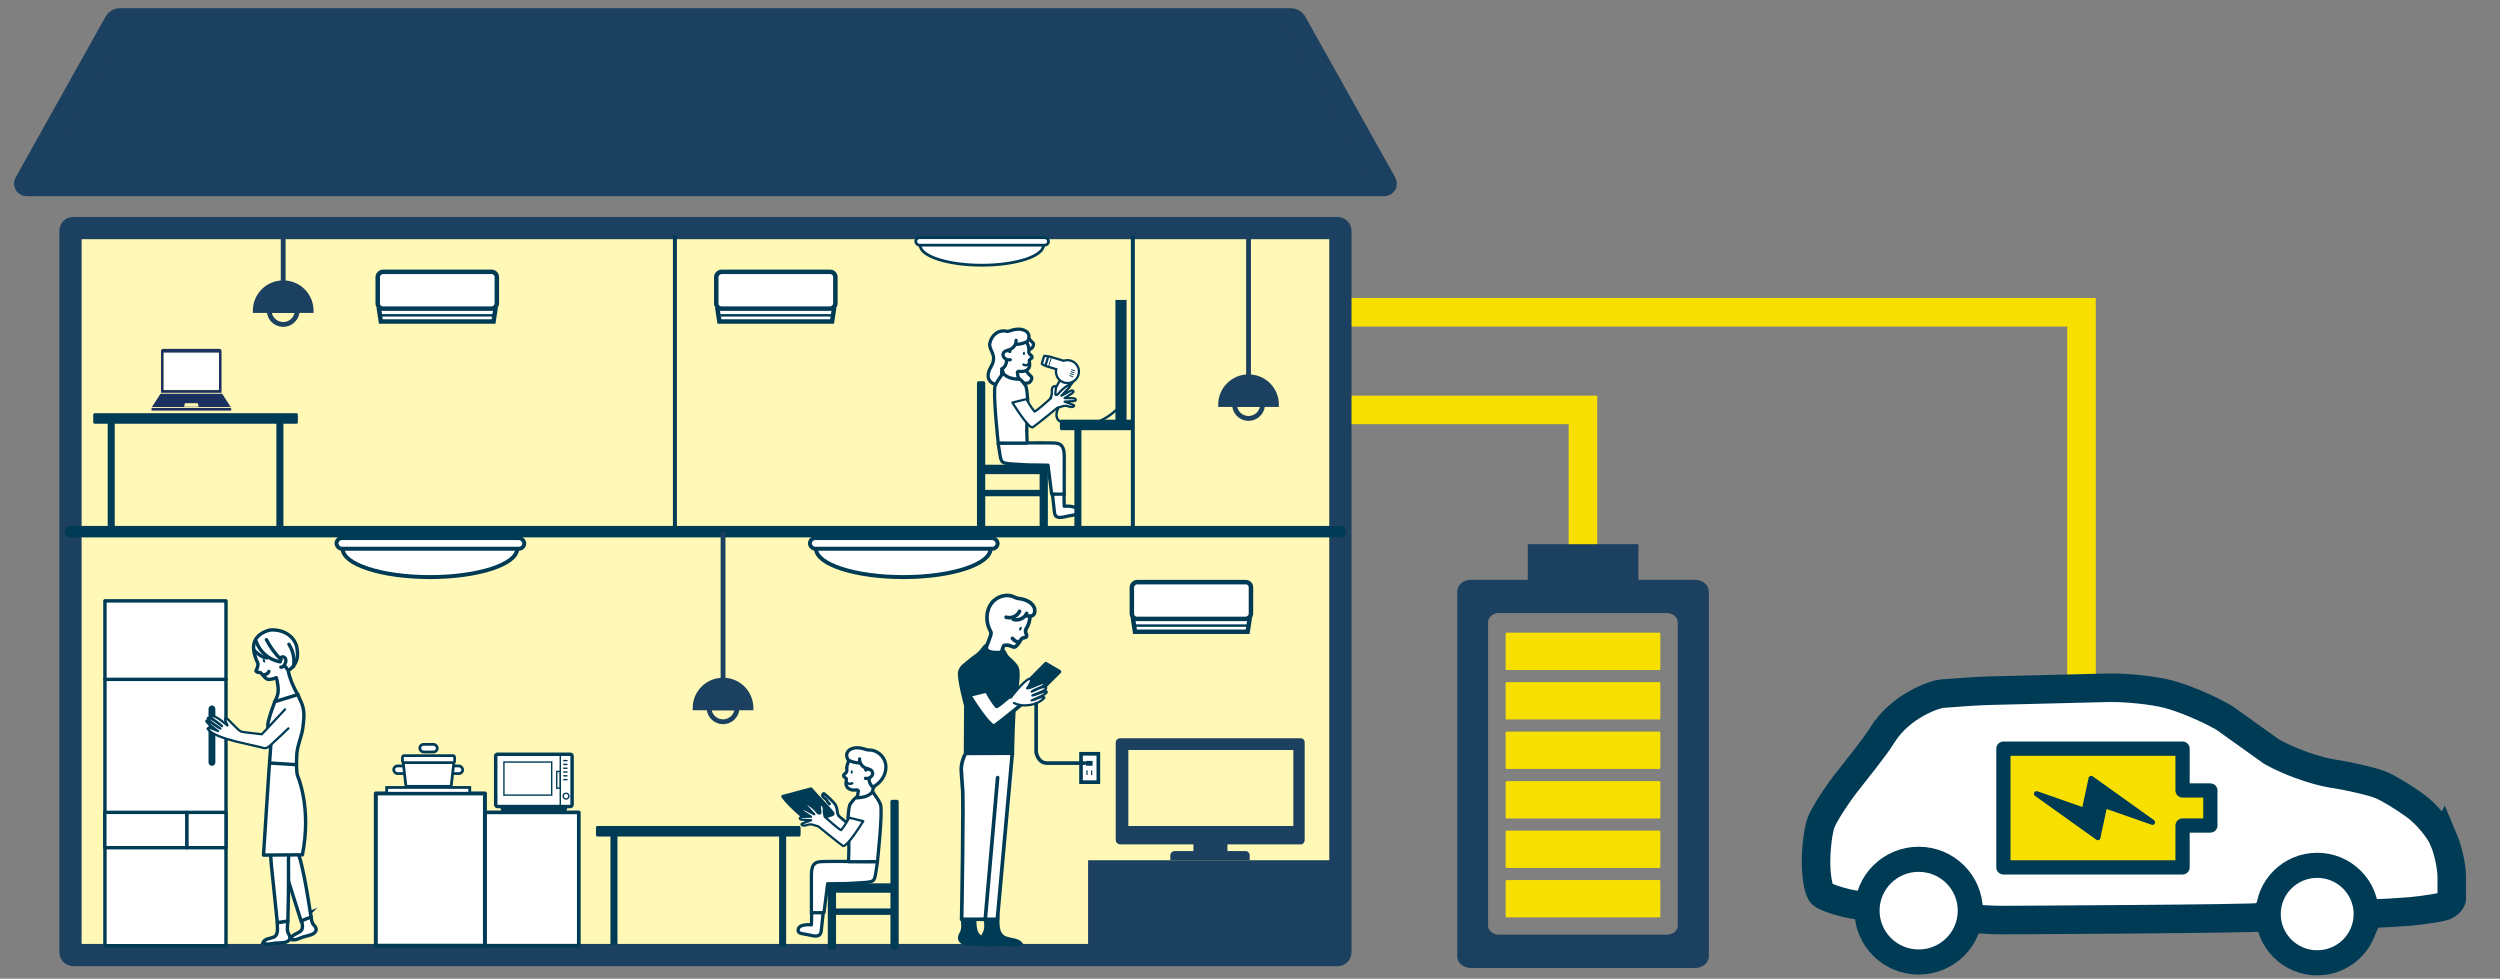 <?xml version="1.0" encoding="UTF-8"?><svg id="_レイヤー_1" xmlns="http://www.w3.org/2000/svg" width="470" height="184" xmlns:xlink="http://www.w3.org/1999/xlink" viewBox="0 0 470 184"><rect x="0" y="0" width="470" height="184" fill="#808080" stroke="none"/><defs><style>.cls-1{stroke-width:2.146px;}.cls-1,.cls-2,.cls-3,.cls-4,.cls-5,.cls-6,.cls-7,.cls-8,.cls-9,.cls-10,.cls-11,.cls-12,.cls-13,.cls-14,.cls-15,.cls-16,.cls-17,.cls-18,.cls-19,.cls-20,.cls-21,.cls-22,.cls-23,.cls-24,.cls-25,.cls-26,.cls-27,.cls-28,.cls-29,.cls-30,.cls-31,.cls-32,.cls-33{stroke:#003b56;}.cls-1,.cls-2,.cls-6,.cls-8,.cls-9,.cls-10,.cls-11,.cls-14,.cls-15,.cls-16,.cls-17,.cls-18,.cls-20,.cls-23,.cls-26,.cls-27,.cls-28,.cls-34,.cls-30,.cls-31,.cls-32{fill:#fff;}.cls-1,.cls-3,.cls-4,.cls-7,.cls-9,.cls-11,.cls-13,.cls-14,.cls-15,.cls-17,.cls-19,.cls-20,.cls-21,.cls-22,.cls-27,.cls-28,.cls-29,.cls-31{stroke-linecap:round;stroke-linejoin:round;}.cls-35{fill:#1d3161;}.cls-35,.cls-36,.cls-37,.cls-38,.cls-39,.cls-40,.cls-34{stroke-width:0px;}.cls-2,.cls-4,.cls-7,.cls-9,.cls-25{stroke-width:.687px;}.cls-2,.cls-5,.cls-6,.cls-8,.cls-10,.cls-12,.cls-41,.cls-16,.cls-18,.cls-42,.cls-23,.cls-24,.cls-25,.cls-26,.cls-30,.cls-32,.cls-33{stroke-miterlimit:10;}.cls-3{stroke-width:.462px;}.cls-3,.cls-36,.cls-4,.cls-5,.cls-12,.cls-41,.cls-42,.cls-19,.cls-21,.cls-22,.cls-24,.cls-33{fill:none;}.cls-43{clip-path:url(#clippath);}.cls-5,.cls-26{stroke-width:.433px;}.cls-6,.cls-42{stroke-width:5.365px;}.cls-7,.cls-37,.cls-13,.cls-25{fill:#003b56;}.cls-8{stroke-width:.463px;}.cls-10{stroke-width:4.721px;}.cls-11{stroke-width:.526px;}.cls-12{stroke-width:.462px;}.cls-41{stroke:#1c405f;stroke-width:4.188px;}.cls-38,.cls-29{fill:#f7e000;}.cls-13,.cls-15,.cls-16,.cls-22{stroke-width:.616px;}.cls-14{stroke-width:.644px;}.cls-39{fill:#1c405f;}.cls-17,.cls-18,.cls-21{stroke-width:.642px;}.cls-42{stroke:#f7e000;}.cls-19{stroke-width:1.285px;}.cls-20{stroke-width:.744px;}.cls-40{fill:#fff8b6;}.cls-23{stroke-width:.523px;}.cls-24{stroke-width:.264px;}.cls-27{stroke-width:.429px;}.cls-28{stroke-width:.696px;}.cls-29{stroke-width:2.677px;}.cls-30{stroke-width:.168px;}.cls-31{stroke-width:.536px;}.cls-32{stroke-width:.842px;}.cls-33{stroke-width:.652px;}</style><clipPath id="clippath"><rect class="cls-36" x="195.847" y="72.311" width="17.011" height="27.905"/></clipPath></defs><polyline class="cls-42" points="251.73 77.061 297.59 77.061 297.59 106.123"/><polyline class="cls-42" points="251.73 58.707 391.323 58.707 391.323 128.199"/><path class="cls-39" d="M318.657,109.003h-10.64v-6.699h-20.803v6.699h-10.706c-1.414,0-2.551.995-2.551,2.221v68.562c0,1.21,1.137,2.195,2.551,2.195h42.148c1.44,0,2.604-.985,2.604-2.195v-68.562c0-1.226-1.164-2.221-2.604-2.221M281.793,175.711c-1.137,0-2.035-.754-2.035-1.692v-57.034c0-.953.898-1.728,2.035-1.728h31.606c1.087,0,2.022.775,2.022,1.728v57.034c0,.938-.935,1.692-2.022,1.692"/><rect class="cls-38" x="283.057" y="118.94" width="29.091" height="7.019" rx=".167" ry=".167"/><rect class="cls-38" x="283.057" y="165.455" width="29.091" height="7.019" rx=".167" ry=".167"/><rect class="cls-38" x="283.057" y="156.152" width="29.091" height="7.019" rx=".167" ry=".167"/><rect class="cls-38" x="283.057" y="146.849" width="29.091" height="7.019" rx=".167" ry=".167"/><rect class="cls-38" x="283.057" y="137.546" width="29.091" height="7.019" rx=".167" ry=".167"/><rect class="cls-38" x="283.057" y="128.243" width="29.091" height="7.019" rx=".167" ry=".167"/><path class="cls-39" d="M22.478,3.637c-.283,0-.627.202-.765.448L4.787,34.348c-.138.247-.02.448.263.448h255.145c.283,0,.401-.202.263-.448l-16.928-30.263c-.138-.247-.482-.448-.765-.448H22.478Z"/><path class="cls-41" d="M22.478,3.637c-.283,0-.627.202-.765.448L4.787,34.348c-.138.247-.02.448.263.448h255.145c.283,0,.401-.202.263-.448l-16.928-30.263c-.138-.247-.482-.448-.765-.448H22.478Z"/><rect class="cls-40" x="13.25" y="42.874" width="238.743" height="136.674" rx=".514" ry=".514"/><rect class="cls-41" x="13.25" y="42.874" width="238.743" height="136.674" rx=".514" ry=".514"/><line class="cls-1" x1="13.25" y1="99.952" x2="251.993" y2="99.952"/><rect class="cls-39" x="204.564" y="161.726" width="45.911" height="17.821"/><path class="cls-39" d="M244.538,138.799h-33.958c-.432,0-.822.339-.822.769v18.367c0,.43.39.808.822.808h13.782v1.256h-3.493c-.432,0-.849.373-.849.803v.925h14.92v-.925c0-.43-.337-.803-.77-.803h-3.414v-1.256h13.782c.432,0,.743-.378.743-.808v-18.367c0-.43-.311-.769-.743-.769ZM243.145,155.283h-31.015v-14.282h31.015v14.282Z"/><path class="cls-39" d="M141.632,133.531h-11.404v-.452c0-3.125,2.558-5.668,5.704-5.668s5.7,2.543,5.7,5.668v.452Z"/><path class="cls-39" d="M135.932,136.14c-1.696,0-3.077-1.372-3.077-3.062v-.448h6.154v.448c0,1.69-1.38,3.062-3.077,3.062ZM133.808,133.531c.209.975,1.081,1.707,2.123,1.707s1.914-.732,2.123-1.707h-4.247Z"/><path class="cls-39" d="M135.932,128.311c-.251,0-.454-.202-.454-.451v-27.507c0-.247.203-.451.454-.451s.453.204.453.451v27.507c0,.249-.202.451-.453.451Z"/><path class="cls-39" d="M240.427,76.503h-11.404v-.452c0-3.125,2.558-5.668,5.704-5.668s5.7,2.543,5.7,5.668v.452Z"/><path class="cls-39" d="M234.727,79.112c-1.696,0-3.077-1.372-3.077-3.062v-.448h6.154v.448c0,1.69-1.38,3.062-3.077,3.062ZM232.604,76.503c.209.975,1.081,1.707,2.123,1.707s1.914-.732,2.123-1.707h-4.247Z"/><path class="cls-39" d="M234.727,71.283c-.251,0-.454-.202-.454-.451v-27.507c0-.247.203-.451.454-.451s.453.204.453.451v27.507c0,.249-.202.451-.453.451Z"/><path class="cls-39" d="M58.943,58.835h-11.404v-.452c0-3.125,2.558-5.668,5.704-5.668s5.7,2.543,5.7,5.668v.452Z"/><path class="cls-39" d="M53.243,61.444c-1.696,0-3.077-1.372-3.077-3.062v-.448h6.154v.448c0,1.69-1.38,3.062-3.077,3.062ZM51.119,58.835c.209.975,1.081,1.707,2.123,1.707s1.914-.732,2.123-1.707h-4.247Z"/><path class="cls-39" d="M53.243,53.615c-.251,0-.454-.202-.454-.451v-10.064c0-.247.203-.451.454-.451s.453.204.453.451v10.064c0,.249-.202.451-.453.451Z"/><rect class="cls-14" x="19.728" y="112.963" width="22.758" height="64.836"/><rect class="cls-14" x="35.081" y="152.723" width="7.405" height="6.643"/><rect class="cls-14" x="19.706" y="152.724" width="15.407" height="6.642"/><rect class="cls-34" x="35.511" y="132.819" width="5.371" height="1.2" transform="translate(76.393 266.839) rotate(180)"/><rect class="cls-34" x="35.511" y="141.877" width="5.371" height="1.2" transform="translate(76.393 284.955) rotate(180)"/><line class="cls-19" x1="39.844" y1="133.274" x2="39.844" y2="143.329"/><line class="cls-14" x1="42.486" y1="127.72" x2="19.728" y2="127.72"/><path class="cls-18" d="M54.065,173.095c.082.787-.231,1.826.176,2.445.244.371.387.795.114,1.182-.463.655-1.841.505-2.539.579-.828.088-1.643.4-2.408-.042.354-.825,1.318-.771,2.029-1.072,1.019-.431.652-1.858.698-2.746l1.929-.346Z"/><path class="cls-18" d="M58.307,171.562c.248.752.165,1.833.695,2.352.317.311.548.695.364,1.13-.312.738-1.691.882-2.357,1.103-.79.261-1.52.738-2.362.468.17-.881,1.123-1.032,1.754-1.477.904-.637.24-1.953.096-2.831l1.811-.746Z"/><path class="cls-18" d="M53.343,162.811l-1.091-5.494,3.963.038.047,3.683s.856,2.238,2.21,11.359l-1.875.734-3.253-10.321Z"/><path class="cls-18" d="M51.015,162.641l-.347-4.75,3.859-.91-.297,4.615s.075,5.771-.109,11.567l-1.985.278-1.121-10.8Z"/><path class="cls-17" d="M51.655,131.921c.099-.273.456-.823.595-1.57.117-.629.025-1.328-.085-1.975-.047-.276-.072-.559-.229-.981-.331.196-1.197.41-1.638.297-.521-.133-1.18-1.255-1.392-1.261-.84-.026-.792-.329-.792-.329.499-.863.37-1.399.37-1.399-.742-1.554-.907-2.686-.778-3.494.36-2.256,3.004-2.762,3.141-2.772,2.388-.159,4.56,1.142,4.973,3.345.426,2.271-.36,3.425-1.632,4.31.206,1.266.986,3.207,1.81,4.486"/><path class="cls-17" d="M50.493,145.913s.399-5.417.473-6.57c.071-1.109-.932-2.098-.521-3.739.385-1.539,1.211-3.682,1.211-3.682.877-.283,4.343-1.344,4.343-1.344.393,1.009.741,1.556.921,2.242.373,1.424.179,2.556.028,3.892-.21,1.845-1.144,3.55-1.167,5.422-.014,1.105-.131,2.695.175,3.748,0,0,2.659,5.927.898,14.819l-7.314.056.954-14.844Z"/><path class="cls-21" d="M48.161,120.567c.644,1.979,2.461,3.531,4.526,3.864"/><path class="cls-21" d="M47.762,122.193c.502.636,1.722,1.6,2.522,1.46"/><path class="cls-21" d="M52.737,123.735c.103-.234.433-.312.659-.191s.347.387.349.643-.097.502-.218.728c-.15.279-.415.572-.725.506"/><path class="cls-21" d="M50.085,120.266c.718,1.382,1.65,2.655,2.754,3.758"/><path class="cls-37" d="M49.857,124.397c-.01.084-.051.162-.135.178-.035.016-.078.014-.11-.016-.058-.055-.103-.115-.14-.187-.031-.059-.056-.128-.064-.194,0-.006,0-.013-.001-.019-.009-.052-.013-.105-.011-.159.002-.06.066-.107.121-.094.03.007.076-.031.093-.009.044.001.058.028.096.054.069.046.113.174.133.253.015.062.026.129.018.192Z"/><path class="cls-21" d="M49.641,126.848c.39-.003.766-.257.913-.617"/><path class="cls-21" d="M53.44,125.167c.251.191.463.432.621.704"/><path class="cls-21" d="M54.318,121.13c.8,1.223,1.111,2.752.853,4.187"/><path class="cls-27" d="M54.219,136.935s-3.148,3.027-3.746,3.479c-.597.452-1.247.119-1.247.119l-4.847-1.123c-.643-.217-4.393-1.006-5.355-2.406.165-.428,1.425.22,1.957.44-.626-.496-2.477-1.721-2.162-1.964.103-.249,1.936,1.186,2.615,1.492-.632-.533-2.798-1.737-2.286-2.044.882.187,1.886,1.108,2.591,1.585-.597-.711-2.655-1.678-2.104-2.07,1.662.52,2.293,1.367,3.136,1.951-.272-.524-.593-1.408-.329-1.403.442.01,2.192,2.311,2.952,2.568.282.095,3.83.478,3.83.478l4.36-4.674"/><line class="cls-17" x1="55.474" y1="143.745" x2="50.739" y2="143.444"/><path class="cls-26" d="M201.828,71.689l-3.137,3.961c-.124.176-.364.225-.547.113l-.555-.339c-.191-.117-.251-.364-.136-.555l1.808-3.372"/><path class="cls-26" d="M196.718,68.852l-.777-.357c-.063-.027-.096-.094-.077-.156l.412-1.356c.019-.062.083-.099.15-.087l.707.109"/><path class="cls-15" d="M192.589,68.945s.258.955,1.241,1.792c.392.334-.046,1.181-.62,1.282s-2.2-.227-2.2-.227l-1.24-2.263.695-.955,2.124.372Z"/><path class="cls-15" d="M192.911,62.614s.258.955,1.241,1.792c.392.334-.046,1.181-.62,1.282s-2.2-.227-2.2-.227l-1.24-2.263.695-.955,2.124.372Z"/><path class="cls-34" d="M201.303,67.8c-.451-.135-.909-.113-1.323.027l-2.703-.812c-.105-.031-.215.027-.247.132l-.443,1.46c-.032.104.028.214.132.246l1.85.556c-.238,1.088.391,2.191,1.481,2.519,1.146.344,2.355-.3,2.701-1.44.346-1.14-.302-2.343-1.448-2.687Z"/><path class="cls-5" d="M201.303,67.8c-.451-.135-.909-.113-1.323.027l-2.703-.812c-.105-.031-.215.027-.247.132l-.443,1.46c-.032.104.028.214.132.246l1.85.556c-.238,1.088.391,2.191,1.481,2.519,1.146.344,2.355-.3,2.701-1.44.346-1.14-.302-2.343-1.448-2.687Z"/><line class="cls-30" x1="197.656" y1="67.207" x2="197.144" y2="68.892"/><line class="cls-30" x1="201.388" y1="69.487" x2="202.095" y2="69.699"/><line class="cls-30" x1="201.275" y1="69.858" x2="201.982" y2="70.071"/><line class="cls-30" x1="201.162" y1="70.23" x2="201.869" y2="70.442"/><line class="cls-30" x1="201.05" y1="70.601" x2="201.756" y2="70.813"/><path class="cls-12" d="M199.846,75.423c-.875.778-2.165,3.326-.194,3.95,7.596,2.404,11.147-3.912,11.097-2.871"/><path class="cls-37" d="M196.998,87.366h-11.776v-15.339c0-.201-.145-.364-.322-.364h-.908c-.177,0-.321.163-.321.364v26.882c0,.837.184.933.321.933h.908c.139,0,.322-.096.322-.933v-5.613h10.227v6.181c0,.2.142.365.32.365h.909c.178,0,.32-.164.32-.365v-12.111ZM195.449,92.092h-10.227v-2.952h10.227v2.952Z"/><path class="cls-15" d="M198.391,83.301c1.025.095,1.686.522,1.688,2.485.002,1.458-.005,7.326-.005,7.326l-2.362-.239-.684-5.421c-5.552-.101-1.834.055-5.991-.179-2.849-.16-2.769-.208-3.075-1.966-.173-.999-.298-2.013-.298-2.013,0,0,9.701-.089,10.727.006Z"/><path class="cls-15" d="M193.078,64.425c.745,1.575.01,1.668.542,2.186.129.126.425.338.423.513-.004.234-.292.329-.456.493-.226.227.064.593-.012,1.101-.085.564-.433.961-1.177,1.1-.454.085-.865-.113-1.105.091-.104.088.17,1.094.13,1.225-.154.514-.82,1.198-.82,1.198l-.843-.154-.959-.736-.103-.643c-.028-.19-.199-1.324-.304-1.488-.126-.197-.06,2.94-.281,3.021-.555.205-3.586-.314-1.774-3.442,1.257-2.168-.505-3.045-.255-4.345.282-1.467,1.582-2.664,3.259-2.249l.382-.051c1.038-.384,2.258-.593,3.197.041.3.203.438.541.49.677.121.314-.062,1.162-.361,1.297-1.042.471-1.539.404-1.824.479"/><path class="cls-22" d="M189.857,66.078c-.463-.425-1.323.019-1.297.632s.762,1.068,1.36.918"/><path class="cls-22" d="M189.218,67.705c.059.652-.28,1.31-.843,1.637"/><path class="cls-22" d="M191.025,63.975c.067.784-.581,1.692-1.591,1.865"/><path class="cls-3" d="M192.414,68.549c.05.034.513.315.999-.133"/><path class="cls-37" d="M192.356,66.233c.034-.069.095-.124.174-.114.036-.004.073.01.092.044.034.063.056.127.067.198.01.059.01.125-.003.183-.001.006-.003.011-.005.016-.008.047-.021.093-.038.138-.02.051-.091.073-.136.047-.025-.014-.077.005-.085-.018-.039-.013-.042-.04-.069-.073-.047-.059-.047-.18-.041-.252.005-.057.017-.117.042-.168Z"/><path class="cls-16" d="M193.051,78.472c-.061,4.811.104,4.838.104,4.838l-5.49-.016s-1.039-9.584-.569-10.779c.259-.657.906-1.6,1.451-2.333,0,0,.576.572,1.178.791.981.357,2.093.336,2.093.336v-.005c.207.161,1.014,1.179,1.063,1.336.242.786.277,2.265.331,2.404,0,0-.153,2.908-.16,3.428Z"/><path class="cls-27" d="M197.574,74.863c-.016.013-.037.031-.063.053-.469.4-2.441,2.219-3.016,2.458-.093-.117-.765-.905-1.523-2.344l-2.639.657s3.197,5.189,3.863,4.622c.358-.206,4.457-3.529,4.66-3.704l.123.005c.507-.107.817-.337,1.361-.321.498.015.929.38,1.443.166.093-.039.191-.13.153-.222-.023-.055-.085-.082-.141-.103-.548-.206-1.096-.412-1.644-.618.57-.034,1.14-.068,1.711-.102.152-.009.337-.043.385-.186.075-.225-.258-.35-.496-.354-.531-.01-1.062-.021-1.594-.031.464-.299.929-.598,1.393-.897.144-.093.308-.24.25-.401-.074-.205-.381-.141-.575-.038-.558.297-1.115.593-1.673.89.501-.572.903-.922,1.404-1.495.078-.089.159-.184.177-.301s-.054-.255-.173-.262c-.792.501-1.396.92-1.967,1.661-.144.186-.452.377-.565.171-.03-.055-.029-.122-.026-.185.028-.641.128-.664.105-1.3,0,0,.043-.184-.338-.076s-.479.725-.424,1.05-.171,1.209-.171,1.209Z"/><path class="cls-15" d="M198.234,96.301l-.373-3.381,2.161-.031.055,2.291s2.091-.234,2.427.675c.343.927-.474.937-1.621,1.147-.984.18-2.504.803-2.65-.702Z"/><rect class="cls-34" x="181.598" y="140.547" width="8.742" height="6.733" transform="translate(371.939 287.826) rotate(-180)"/><path class="cls-37" d="M180.527,171.463c-.065,1.225.499,2.807-.083,3.797-.348.593-.538,1.26-.085,1.837.767.978,2.889.64,3.974.701,1.288.073,2.574.493,3.725-.25-.612-1.25-2.1-1.092-3.224-1.503-1.611-.589-1.153-2.825-1.294-4.196l-3.013-.387Z"/><path class="cls-37" d="M184.855,171.463c-.065,1.225.499,2.807-.083,3.797-.348.593-.538,1.26-.085,1.837.767.978,2.889.64,3.974.701,1.288.073,2.574.493,3.725-.25-.612-1.25-2.1-1.092-3.224-1.503-1.611-.589-1.153-2.825-1.294-4.196l-3.013-.387Z"/><path class="cls-9" d="M190.316,141.607l-2.814,31.21-2.745.015c.012.419.147-19.28-.118-20.091"/><path class="cls-25" d="M180.459,126.296c.141-.601.531-1.008,1.026-1.391.741-.573,1.089-.948,1.867-1.475.742-.502,1.157-.997,1.674-1.699.528-.717,1.061-.419,1.84-.214,0,0,1.237.494,1.594.728.395.26.432.582.668.965.249.404.68.696,1.012,1.031,1.049,1.057,1.181,1.265,1.229,2.573.017.467-.239,2.909-.239,2.909-.656.211-.098-.095-.252.574-.361,1.568-.562,11.309-.562,11.309l-8.78.029.047-8.991s-1.407-5.146-1.124-6.35Z"/><rect class="cls-2" x="203.233" y="141.71" width="3.253" height="5.342" transform="translate(409.719 288.762) rotate(-180)"/><rect class="cls-37" x="204.152" y="143.049" width="1.259" height=".909" transform="translate(409.564 287.007) rotate(-180)"/><rect class="cls-37" x="205.113" y="144.838" width=".23" height=".861" transform="translate(410.456 290.538) rotate(180)"/><rect class="cls-37" x="204.238" y="144.838" width=".23" height=".861" transform="translate(408.705 290.538) rotate(180)"/><path class="cls-4" d="M189.438,116.492c-.233-.67-1.303-.644-1.595-.001s.192,1.48.854,1.627"/><path class="cls-4" d="M187.972,117.845c-.28.7-.951,1.206-1.67,1.26"/><path class="cls-9" d="M192.978,115.749c.318.066.649.131.961.044s.539-.334.584-.718c.019-.167.06-.584-.129-.943-.59-1.123-1.89-1.52-3.103-1.646l-.4-.139c-1.461-.835-3.441-.317-4.479,1.048s-1.13,3.398-.356,4.95c.118.236.256.473.278.738.018.222-.795,2.255-.866,2.464-.359,1.065,1.467,1.132,1.467,1.132h1.315c.074-.14.366-1.263.506-1.326.335-.148.931-.035,1.181.069.768.32.846.367,1.365-.234.241-.278.645-1.122.984-1.242.245-.087.576-.04.701-.279.093-.179-.086-.546-.148-.74-.252-.8.71-1.039.796-3.032"/><path class="cls-4" d="M193.011,115.315c-.341.84-1.443,1.448-2.52,1.12"/><path class="cls-4" d="M191.669,114.916c-.341.84-1.443,1.448-2.52,1.12"/><path class="cls-4" d="M190.341,120.011c.244.344.735.654,1.224.771"/><path class="cls-37" d="M191.801,117.906c.069-.053.157-.08.229-.031.037.014.067.047.068.092.001.082-.011.158-.036.237-.021.065-.054.134-.097.187-.004.005-.009.01-.013.014-.032.044-.068.086-.109.123-.046.042-.126.029-.157-.02-.017-.027-.078-.033-.073-.062-.031-.033-.021-.062-.029-.109-.016-.084.047-.208.091-.28.034-.056.077-.112.128-.152Z"/><path class="cls-9" d="M187.553,146.191l-2.326,26.626-4.446.015c.012.419.424-23.941.158-24.752,0,0-.158-2.514-.207-3.045-.142-1.554.627-3.058.627-3.058"/><path class="cls-9" d="M191.13,129.724c-.381.304-3.022,2.772-3.766,3.079-.115-.146-.948-1.125-1.891-2.91l-3.24.791s3.974,6.441,4.788,5.744c.438-.252,5.453-4.326,5.701-4.541"/><path class="cls-7" d="M199.185,126.275c-.569.612-4,3.945-4.569,4.557-.055.059-.114.121-.192.149-.13.046-.262-.018-.373-.081-.672-.378-1.344-.756-2.016-1.134-.073-.041-.155-.099-.144-.182.006-.045.039-.085.07-.122.148-.173,4.509-4.514,4.657-4.687l2.567,1.5Z"/><path class="cls-27" d="M190.636,132.174c1.826.883,4.463.38,5.696-.969-.017-.621-1.857.432-2.378.47.682-.348,3.017-1.183,2.817-1.636-.016-.365-2.008.633-2.681.715.698-.393,2.908-.945,2.558-1.568-.812-.163-1.943.557-2.687.845.719-.635,2.768-.934,2.41-1.685-1.244.147-2.091.936-3.262,1.063.386-.544.919-1.527.69-1.641-.447-.856-3.21,2.655-3.77,3.375"/><path class="cls-4" d="M194.793,132.292v9.116s.296,2.059,2.07,2.059,7.047,0,7.047,0"/><path class="cls-37" d="M21.569,100.037v-20.374h30.39v20.69h1.323v-20.69h2.468c.137,0,.248-.146.248-.324v-1.334c0-.179-.112-.324-.248-.324H17.777c-.136,0-.248.145-.248.324v1.334c0,.178.112.324.248.324h2.47v20.374h1.322Z"/><path class="cls-20" d="M186.23,103.145c0,2.953-7.347,5.347-16.41,5.347s-16.41-2.394-16.41-5.347c0-1.979,7.347-.72,16.41-.72s16.41-1,16.41.72Z"/><rect class="cls-20" x="152.263" y="101.165" width="35.289" height="1.999" rx="1" ry="1"/><path class="cls-20" d="M97.233,103.145c0,2.953-7.347,5.347-16.41,5.347s-16.41-2.394-16.41-5.347c0-1.979,7.347-.72,16.41-.72s16.41-1,16.41.72Z"/><rect class="cls-20" x="63.267" y="101.165" width="35.289" height="1.999" rx="1" ry="1"/><path class="cls-11" d="M196.185,46.077c0,2.089-5.197,3.782-11.608,3.782s-11.608-1.693-11.608-3.782c0-1.4,5.197-.51,11.608-.51s11.608-.707,11.608.51Z"/><rect class="cls-11" x="172.158" y="44.677" width="24.963" height="1.414" rx=".707" ry=".707"/><line class="cls-20" x1="126.881" y1="44.677" x2="126.881" y2="99.902"/><line class="cls-20" x1="212.975" y1="44.677" x2="212.975" y2="99.902"/><polyline class="cls-32" points="234.958 116.154 234.556 118.772 213.377 118.772 212.975 116.154"/><line class="cls-8" x1="213.547" y1="117.613" x2="234.708" y2="117.613"/><line class="cls-8" x1="233.276" y1="115.233" x2="231.933" y2="115.22"/><rect class="cls-32" x="220.528" y="101.7" width="6.912" height="22.392" rx=".969" ry=".969" transform="translate(111.087 336.88) rotate(-90)"/><polyline class="cls-32" points="93.185 57.823 92.783 60.441 71.604 60.441 71.202 57.823"/><line class="cls-8" x1="71.774" y1="59.281" x2="92.935" y2="59.281"/><line class="cls-8" x1="91.503" y1="56.901" x2="90.16" y2="56.889"/><rect class="cls-32" x="78.754" y="43.368" width="6.912" height="22.392" rx=".969" ry=".969" transform="translate(27.645 136.775) rotate(-90)"/><polyline class="cls-32" points="156.828 57.823 156.426 60.441 135.247 60.441 134.845 57.823"/><line class="cls-8" x1="135.417" y1="59.281" x2="156.578" y2="59.281"/><line class="cls-8" x1="155.146" y1="56.901" x2="153.803" y2="56.889"/><rect class="cls-32" x="142.398" y="43.368" width="6.912" height="22.392" rx=".969" ry=".969" transform="translate(91.289 200.418) rotate(-90)"/><rect class="cls-34" x="30.801" y="66.192" width="10.42" height="7.043"/><path class="cls-35" d="M41.649,66.005c0-.231-.182-.42-.401-.42h-10.58c-.22,0-.401.189-.401.42v7.838h11.382v-7.838ZM41.168,73.337h-10.42v-7.043h10.42v7.043ZM41.766,74.025h-11.593l-1.617,2.5h14.826l-1.616-2.5ZM37.248,76.461h-2.538c-.046,0-.1-.045-.091-.099l.123-.448c.022-.067.05-.114.092-.114h2.291c.045,0,.069.066.089.114l.124.448c0,.054-.044.099-.09.099ZM43.486,76.878v.151c0,.094-.072.17-.16.17h-14.702c-.089,0-.161-.076-.161-.17v-.151c0-.09.072-.168.161-.168h14.702c.088,0,.16.078.16.168Z"/><polygon class="cls-35" points="41.854 75.469 41.936 75.454 41.105 75.454 41.206 75.469 41.854 75.469"/><polygon class="cls-35" points="41.314 75.669 41.972 75.669 41.854 75.469 41.206 75.469 41.314 75.669"/><polygon class="cls-35" points="41.02 75.469 41.105 75.454 40.273 75.454 40.372 75.469 41.02 75.469"/><polygon class="cls-35" points="40.464 75.669 41.124 75.669 41.02 75.469 40.372 75.469 40.464 75.669"/><polygon class="cls-35" points="40.186 75.469 40.273 75.454 39.441 75.454 39.539 75.469 40.186 75.469"/><polygon class="cls-35" points="39.615 75.669 40.274 75.669 40.186 75.469 39.539 75.469 39.615 75.669"/><polygon class="cls-35" points="35.189 75.469 35.281 75.454 34.45 75.454 34.542 75.469 35.189 75.469"/><polygon class="cls-35" points="33.671 75.669 39.426 75.669 39.354 75.469 33.708 75.469 33.671 75.669"/><polygon class="cls-35" points="39.354 75.469 39.441 75.454 33.618 75.454 33.708 75.469 39.354 75.469"/><polygon class="cls-35" points="33.523 75.469 33.618 75.454 32.787 75.454 32.874 75.469 33.523 75.469"/><polygon class="cls-35" points="32.823 75.669 33.483 75.669 33.523 75.469 32.874 75.469 32.823 75.669"/><polygon class="cls-35" points="32.69 75.469 32.787 75.454 31.955 75.454 32.042 75.469 32.69 75.469"/><polygon class="cls-35" points="31.974 75.669 32.634 75.669 32.69 75.469 32.042 75.469 31.974 75.669"/><polygon class="cls-35" points="31.857 75.469 31.955 75.454 29.876 75.454 29.959 75.469 31.857 75.469"/><polygon class="cls-35" points="29.852 75.669 31.785 75.669 31.857 75.469 29.959 75.469 29.852 75.669"/><polygon class="cls-35" points="41.709 75.226 41.788 75.21 39.757 75.21 39.855 75.226 41.709 75.226"/><polygon class="cls-35" points="39.937 75.423 41.826 75.423 41.709 75.226 39.855 75.226 39.937 75.423"/><polygon class="cls-35" points="39.674 75.226 39.757 75.21 38.945 75.21 39.041 75.226 39.674 75.226"/><polygon class="cls-35" points="39.107 75.423 39.752 75.423 39.674 75.226 39.041 75.226 39.107 75.423"/><polygon class="cls-35" points="38.86 75.226 38.945 75.21 38.133 75.21 38.227 75.226 38.86 75.226"/><polygon class="cls-35" points="38.277 75.423 38.923 75.423 38.86 75.226 38.227 75.226 38.277 75.423"/><polygon class="cls-35" points="38.047 75.226 38.133 75.21 37.321 75.21 37.414 75.226 38.047 75.226"/><polygon class="cls-35" points="37.449 75.423 38.093 75.423 38.047 75.226 37.414 75.226 37.449 75.423"/><polygon class="cls-35" points="37.234 75.226 37.321 75.21 36.508 75.21 36.601 75.226 37.234 75.226"/><polygon class="cls-35" points="36.619 75.423 37.265 75.423 37.234 75.226 36.601 75.226 36.619 75.423"/><polygon class="cls-35" points="36.42 75.226 36.508 75.21 35.695 75.21 35.786 75.226 36.42 75.226"/><polygon class="cls-35" points="35.79 75.423 36.436 75.423 36.42 75.226 35.786 75.226 35.79 75.423"/><polygon class="cls-35" points="35.606 75.226 35.695 75.21 34.884 75.21 34.973 75.226 35.606 75.226"/><polygon class="cls-35" points="34.959 75.423 35.606 75.423 35.606 75.226 34.973 75.226 34.959 75.423"/><polygon class="cls-35" points="34.793 75.226 34.884 75.21 34.071 75.21 34.159 75.226 34.793 75.226"/><polygon class="cls-35" points="34.13 75.423 34.777 75.423 34.793 75.226 34.159 75.226 34.13 75.423"/><polygon class="cls-35" points="33.979 75.226 34.071 75.21 33.258 75.21 33.346 75.226 33.979 75.226"/><polygon class="cls-35" points="33.301 75.423 33.947 75.423 33.979 75.226 33.346 75.226 33.301 75.423"/><polygon class="cls-35" points="33.166 75.226 33.258 75.21 32.445 75.21 32.533 75.226 33.166 75.226"/><polygon class="cls-35" points="32.472 75.423 33.118 75.423 33.166 75.226 32.533 75.226 32.472 75.423"/><polygon class="cls-35" points="32.352 75.226 32.445 75.21 31.633 75.21 31.718 75.226 32.352 75.226"/><polygon class="cls-35" points="31.642 75.423 32.288 75.423 32.352 75.226 31.718 75.226 31.642 75.423"/><polygon class="cls-35" points="31.538 75.226 31.633 75.21 30.822 75.21 30.905 75.226 31.538 75.226"/><polygon class="cls-35" points="30.813 75.423 31.459 75.423 31.538 75.226 30.905 75.226 30.813 75.423"/><polygon class="cls-35" points="30.724 75.226 30.822 75.21 30.009 75.21 30.091 75.226 30.724 75.226"/><polygon class="cls-35" points="29.985 75.423 30.63 75.423 30.724 75.226 30.091 75.226 29.985 75.423"/><polygon class="cls-35" points="41.563 74.982 41.643 74.966 40.85 74.966 40.946 74.982 41.563 74.982"/><polygon class="cls-35" points="41.05 75.18 41.681 75.18 41.563 74.982 40.946 74.982 41.05 75.18"/><polygon class="cls-35" points="40.77 74.982 40.85 74.966 40.057 74.966 40.151 74.982 40.77 74.982"/><polygon class="cls-35" points="40.241 75.18 40.871 75.18 40.77 74.982 40.151 74.982 40.241 75.18"/><polygon class="cls-35" points="39.975 74.982 40.057 74.966 39.264 74.966 39.358 74.982 39.975 74.982"/><polygon class="cls-35" points="39.43 75.18 40.061 75.18 39.975 74.982 39.358 74.982 39.43 75.18"/><polygon class="cls-35" points="39.181 74.982 39.264 74.966 38.471 74.966 38.563 74.982 39.181 74.982"/><polygon class="cls-35" points="38.621 75.18 39.251 75.18 39.181 74.982 38.563 74.982 38.621 75.18"/><polygon class="cls-35" points="38.387 74.982 38.471 74.966 37.676 74.966 37.768 74.982 38.387 74.982"/><polygon class="cls-35" points="37.81 75.18 38.441 75.18 38.387 74.982 37.768 74.982 37.81 75.18"/><polygon class="cls-35" points="37.593 74.982 37.676 74.966 36.885 74.966 36.974 74.982 37.593 74.982"/><polygon class="cls-35" points="37.002 75.18 37.631 75.18 37.593 74.982 36.974 74.982 37.002 75.18"/><polygon class="cls-35" points="36.798 74.982 36.885 74.966 36.09 74.966 36.18 74.982 36.798 74.982"/><polygon class="cls-35" points="36.19 75.18 36.821 75.18 36.798 74.982 36.18 74.982 36.19 75.18"/><polygon class="cls-35" points="36.004 74.982 36.09 74.966 35.297 74.966 35.386 74.982 36.004 74.982"/><polygon class="cls-35" points="35.382 75.18 36.011 75.18 36.004 74.982 35.386 74.982 35.382 75.18"/><polygon class="cls-35" points="35.21 74.982 35.297 74.966 34.504 74.966 34.591 74.982 35.21 74.982"/><polygon class="cls-35" points="34.57 75.18 35.201 75.18 35.21 74.982 34.591 74.982 34.57 75.18"/><polygon class="cls-35" points="34.415 74.982 34.504 74.966 33.712 74.966 33.797 74.982 34.415 74.982"/><polygon class="cls-35" points="33.761 75.18 34.391 75.18 34.415 74.982 33.797 74.982 33.761 75.18"/><polygon class="cls-35" points="33.62 74.982 33.712 74.966 32.918 74.966 33.002 74.982 33.62 74.982"/><polygon class="cls-35" points="32.951 75.18 33.582 75.18 33.62 74.982 33.002 74.982 32.951 75.18"/><polygon class="cls-35" points="32.826 74.982 32.918 74.966 32.126 74.966 32.209 74.982 32.826 74.982"/><polygon class="cls-35" points="32.142 75.18 32.772 75.18 32.826 74.982 32.209 74.982 32.142 75.18"/><polygon class="cls-35" points="32.032 74.982 32.126 74.966 30.143 74.966 30.223 74.982 32.032 74.982"/><polygon class="cls-35" points="30.116 75.18 31.962 75.18 32.032 74.982 30.223 74.982 30.116 75.18"/><polygon class="cls-35" points="41.422 74.738 41.499 74.723 39.564 74.723 39.657 74.738 41.422 74.738"/><polygon class="cls-35" points="39.735 74.936 41.538 74.936 41.422 74.738 39.657 74.738 39.735 74.936"/><polygon class="cls-35" points="39.484 74.738 39.564 74.723 38.79 74.723 38.881 74.738 39.484 74.738"/><polygon class="cls-35" points="39.484 74.738 39.56 74.936 39.66 74.966 39.564 74.723 39.484 74.738"/><polygon class="cls-35" points="38.945 74.936 39.56 74.936 39.484 74.738 38.881 74.738 38.945 74.936"/><polygon class="cls-35" points="38.708 74.738 38.79 74.723 38.016 74.723 38.105 74.738 38.708 74.738"/><polygon class="cls-35" points="38.155 74.936 38.77 74.936 38.708 74.738 38.105 74.738 38.155 74.936"/><polygon class="cls-35" points="37.933 74.738 38.016 74.723 37.241 74.723 37.329 74.738 37.933 74.738"/><polygon class="cls-35" points="37.364 74.936 37.978 74.936 37.933 74.738 37.329 74.738 37.364 74.936"/><polygon class="cls-35" points="37.158 74.738 37.241 74.723 36.468 74.723 36.555 74.738 37.158 74.738"/><polygon class="cls-35" points="36.573 74.936 37.188 74.936 37.158 74.738 36.555 74.738 36.573 74.936"/><polygon class="cls-35" points="36.382 74.738 36.468 74.723 35.693 74.723 35.779 74.738 36.382 74.738"/><polygon class="cls-35" points="35.782 74.936 36.397 74.936 36.382 74.738 35.779 74.738 35.782 74.936"/><polygon class="cls-35" points="35.607 74.738 35.693 74.723 34.919 74.723 35.003 74.738 35.607 74.738"/><polygon class="cls-35" points="34.991 74.936 35.607 74.936 35.607 74.738 35.003 74.738 34.991 74.936"/><polygon class="cls-35" points="34.832 74.738 34.919 74.723 34.145 74.723 34.228 74.738 34.832 74.738"/><polygon class="cls-35" points="34.201 74.936 34.816 74.936 34.832 74.738 34.228 74.738 34.201 74.936"/><polygon class="cls-35" points="34.055 74.738 34.145 74.723 33.371 74.723 33.453 74.738 34.055 74.738"/><polygon class="cls-35" points="33.41 74.936 34.026 74.936 34.055 74.738 33.453 74.738 33.41 74.936"/><polygon class="cls-35" points="33.281 74.738 33.371 74.723 32.597 74.723 32.679 74.738 33.281 74.738"/><polygon class="cls-35" points="32.619 74.936 33.233 74.936 33.281 74.738 32.679 74.738 32.619 74.936"/><polygon class="cls-35" points="32.505 74.738 32.597 74.723 31.823 74.723 31.903 74.738 32.505 74.738"/><polygon class="cls-35" points="31.829 74.936 32.443 74.936 32.505 74.738 31.903 74.738 31.829 74.936"/><polygon class="cls-35" points="31.73 74.738 31.823 74.723 31.049 74.723 31.127 74.738 31.73 74.738"/><polygon class="cls-35" points="31.037 74.936 31.653 74.936 31.73 74.738 31.127 74.738 31.037 74.936"/><polygon class="cls-35" points="30.955 74.738 31.049 74.723 30.274 74.723 30.353 74.738 30.955 74.738"/><polygon class="cls-35" points="30.247 74.936 30.862 74.936 30.955 74.738 30.353 74.738 30.247 74.936"/><polygon class="cls-35" points="41.282 74.493 41.357 74.478 40.601 74.478 40.693 74.493 41.282 74.493"/><polygon class="cls-35" points="40.796 74.693 41.395 74.693 41.282 74.493 40.693 74.493 40.796 74.693"/><polygon class="cls-35" points="40.525 74.493 40.601 74.478 39.847 74.478 39.937 74.493 40.525 74.493"/><polygon class="cls-35" points="40.023 74.693 40.623 74.693 40.525 74.493 39.937 74.493 40.023 74.693"/><polygon class="cls-35" points="39.769 74.493 39.847 74.478 39.09 74.478 39.18 74.493 39.769 74.493"/><polygon class="cls-35" points="39.253 74.693 39.852 74.693 39.769 74.493 39.18 74.493 39.253 74.693"/><polygon class="cls-35" points="39.012 74.493 39.09 74.478 38.335 74.478 38.424 74.493 39.012 74.493"/><polygon class="cls-35" points="38.481 74.693 39.079 74.693 39.012 74.493 38.424 74.493 38.481 74.693"/><polygon class="cls-35" points="38.255 74.493 38.335 74.478 37.581 74.478 37.667 74.493 38.255 74.493"/><polygon class="cls-35" points="37.708 74.693 38.308 74.693 38.255 74.493 37.667 74.493 37.708 74.693"/><polygon class="cls-35" points="37.499 74.493 37.581 74.478 36.825 74.478 36.91 74.493 37.499 74.493"/><polygon class="cls-35" points="36.936 74.693 37.537 74.693 37.499 74.493 36.91 74.493 36.936 74.693"/><polygon class="cls-35" points="36.742 74.493 36.825 74.478 36.068 74.478 36.154 74.493 36.742 74.493"/><polygon class="cls-35" points="36.165 74.693 36.765 74.693 36.742 74.493 36.154 74.493 36.165 74.693"/><polygon class="cls-35" points="35.986 74.493 36.068 74.478 35.314 74.478 35.398 74.493 35.986 74.493"/><polygon class="cls-35" points="35.392 74.693 35.993 74.693 35.986 74.493 35.398 74.493 35.392 74.693"/><polygon class="cls-35" points="35.229 74.493 35.314 74.478 34.558 74.478 34.641 74.493 35.229 74.493"/><polygon class="cls-35" points="34.622 74.693 35.221 74.693 35.229 74.493 34.641 74.493 34.622 74.693"/><polygon class="cls-35" points="34.472 74.493 34.558 74.478 33.802 74.478 33.884 74.493 34.472 74.493"/><polygon class="cls-35" points="33.849 74.693 34.45 74.693 34.472 74.493 33.884 74.493 33.849 74.693"/><polygon class="cls-35" points="33.716 74.493 33.802 74.478 33.048 74.478 33.128 74.493 33.716 74.493"/><polygon class="cls-35" points="33.078 74.693 33.677 74.693 33.716 74.493 33.128 74.493 33.078 74.693"/><polygon class="cls-35" points="32.96 74.493 33.048 74.478 32.293 74.478 32.372 74.493 32.96 74.493"/><polygon class="cls-35" points="32.305 74.693 32.906 74.693 32.96 74.493 32.372 74.493 32.305 74.693"/><polygon class="cls-35" points="32.203 74.493 32.293 74.478 30.404 74.478 30.48 74.493 32.203 74.493"/><polygon class="cls-35" points="30.377 74.693 32.134 74.693 32.203 74.493 30.48 74.493 30.377 74.693"/><polygon class="cls-35" points="39.541 74.447 41.257 74.447 41.144 74.25 39.462 74.25 39.541 74.447"/><polygon class="cls-35" points="38.788 74.447 39.372 74.447 39.298 74.25 38.725 74.25 38.788 74.447"/><polygon class="cls-35" points="38.035 74.447 38.62 74.447 38.56 74.25 37.986 74.25 38.035 74.447"/><polygon class="cls-35" points="37.28 74.447 37.867 74.447 37.822 74.25 37.25 74.25 37.28 74.447"/><polygon class="cls-35" points="36.527 74.447 37.114 74.447 37.085 74.25 36.509 74.25 36.527 74.447"/><polygon class="cls-35" points="35.775 74.447 36.36 74.447 36.347 74.25 35.772 74.25 35.775 74.447"/><polygon class="cls-35" points="35.023 74.447 35.608 74.447 35.609 74.25 35.035 74.25 35.023 74.447"/><polygon class="cls-35" points="34.269 74.447 34.854 74.447 34.869 74.25 34.295 74.25 34.269 74.447"/><polygon class="cls-35" points="33.517 74.447 34.101 74.447 34.133 74.25 33.559 74.25 33.517 74.447"/><polygon class="cls-35" points="32.763 74.447 33.348 74.447 33.395 74.25 32.82 74.25 32.763 74.447"/><polygon class="cls-35" points="32.011 74.447 32.595 74.447 32.656 74.25 32.082 74.25 32.011 74.447"/><polygon class="cls-35" points="31.257 74.447 31.843 74.447 31.919 74.25 31.344 74.25 31.257 74.447"/><polygon class="cls-35" points="30.503 74.447 31.089 74.447 31.181 74.25 30.606 74.25 30.503 74.447"/><g class="cls-43"><path class="cls-37" d="M203.306,101.248v-20.374h30.39v20.69h1.323v-20.69h2.468c.137,0,.248-.146.248-.324v-1.334c0-.179-.112-.324-.248-.324h-37.973c-.136,0-.248.145-.248.324v1.334c0,.178.112.324.248.324h2.47v20.374h1.322Z"/></g><rect class="cls-37" x="209.701" y="56.388" width="2.096" height="22.725"/><rect class="cls-28" x="88.298" y="152.724" width="20.516" height="25.077"/><path class="cls-34" d="M157.99,153.634c-.038-.082-1.101-2.435-1.101-2.435l-1.263-.302-4.044.44v1.118s2.207,1.92,2.207,1.92l2.404,2.286,2.945.622.573-2.517-1.721-1.131Z"/><path class="cls-37" d="M155.626,178.172c0,.2.143.365.32.365h.909c.178,0,.32-.164.32-.365v-6.181h10.227s0,5.613,0,5.613c0,.837.183.933.322.933h.908c.137,0,.321-.096.321-.933v-26.882c0-.201-.144-.364-.321-.364h-.908c-.177,0-.322.163-.322.364v15.339h-11.776v12.111ZM157.176,167.834h10.227s0,2.952,0,2.952h-10.227s0-2.952,0-2.952Z"/><path class="cls-15" d="M154.233,161.996c-1.025.095-1.686.522-1.688,2.485-.002,1.458.005,7.326.005,7.326l2.362-.239.684-5.421c5.552-.101,1.834.055,5.991-.179,2.849-.16,2.769-.208,3.075-1.966.173-.999.298-2.013.298-2.013,0,0-9.701-.089-10.727.006Z"/><path class="cls-15" d="M159.547,143.12c-.745,1.575-.01,1.668-.542,2.186-.129.126-.425.338-.423.513.004.234.292.329.456.493.226.227-.064.593.012,1.101.085.564.433.961,1.177,1.1.454.085.865-.113,1.105.091.104.088-.17,1.094-.13,1.225.154.514.82,1.198.82,1.198l.843-.154.959-.736.103-.643c.028-.19.199-1.324.304-1.488.126-.197.336-.325.528-.46,1.264-.892,2.021-2.5,1.735-3.966-.286-1.467-1.683-2.652-3.213-2.587l-.382-.051c-1.038-.384-2.258-.593-3.197.041-.3.203-.438.541-.49.677-.121.314.062,1.162.361,1.297,1.042.471,1.539.404,1.824.479"/><path class="cls-22" d="M162.768,144.773c.463-.425,1.323.019,1.297.632-.025.613-.762,1.068-1.36.918"/><path class="cls-22" d="M163.407,146.4c-.059.652.28,1.31.843,1.637"/><path class="cls-22" d="M161.599,142.67c-.067.784.581,1.692,1.591,1.865"/><path class="cls-3" d="M160.211,147.244c-.05.034-.513.315-.999-.133"/><path class="cls-37" d="M160.269,144.928c-.034-.069-.095-.124-.174-.114-.036-.004-.073.01-.092.044-.034.063-.056.127-.067.198-.01.059-.01.125.003.183.001.006.003.011.005.016.008.047.021.093.038.138.02.051.091.073.136.047.025-.014.077.005.085-.018.039-.013.042-.04.069-.073.047-.059.047-.18.041-.252-.005-.057-.017-.117-.042-.168Z"/><path class="cls-13" d="M147.191,149.73c1.331,2.005,5.896,5.641,4.916,4.385-.054-.069.093.153.185.194.156.069.375.01.565-.049,1.146-.355,2.292-.711,3.438-1.066.125-.039.27-.095.302-.192.017-.053-.007-.102-.031-.148-.111-.217-3.985-4.307-4.096-4.523l-5.28,1.4Z"/><path class="cls-31" d="M155.913,151.129c-.041,0,.02.052.039.023s-.016-.059-.047-.08c-.308-.209-.39-.557-.637-.81-.175-.18-.432-.31-.573-.508s-.093-.516.191-.59c.496.39,1.972,1.678,2.239,2.266,0,0,.245.501.297,1.173s.411.925.411.925l1.325,1.104"/><path class="cls-16" d="M159.574,157.167c.061,4.811-.104,4.838-.104,4.838l5.49-.016s1.039-9.584.569-10.779c-.259-.657-.906-1.6-1.451-2.333,0,0-.576.572-1.178.791-.981.357-2.093.336-2.093.336v-.005c-.207.161-1.014,1.179-1.063,1.336-.242.786-.277,2.265-.331,2.404,0,0,.153,2.908.16,3.428Z"/><path class="cls-27" d="M155.051,153.558c.016.013.037.031.063.053.469.4,2.441,2.219,3.016,2.458.093-.117.765-.905,1.523-2.344l2.639.657s-3.197,5.189-3.863,4.622c-.358-.206-4.457-3.529-4.66-3.704l-.123.005c-.507-.107-.817-.337-1.361-.321-.498.015-.929.38-1.443.166-.093-.039-.191-.13-.153-.222.023-.055.085-.082.141-.103.548-.206,1.096-.412,1.644-.618-.57-.034-1.14-.068-1.711-.102-.152-.009-.337-.043-.385-.186-.075-.225.258-.35.496-.354.531-.01,1.062-.021,1.594-.031-.464-.299-.929-.598-1.393-.897-.144-.093-.308-.24-.25-.401.074-.205.381-.141.575-.038.558.297,1.115.593,1.673.89-.501-.572-.903-.922-1.404-1.495-.078-.089-.159-.184-.177-.301s.054-.255.173-.262c.792.501,1.396.92,1.967,1.661.144.186.452.377.565.171.03-.055.029-.122.026-.185-.028-.641-.128-.664-.105-1.3,0,0-.043-.184.338-.076s.479.725.424,1.05.171,1.209.171,1.209Z"/><path class="cls-15" d="M154.391,174.995l.373-3.381-2.161-.031-.055,2.291s-2.091-.234-2.427.675c-.343.927.474.937,1.621,1.147.984.18,2.504.803,2.65-.702Z"/><path class="cls-37" d="M116.085,177.641v-20.374h30.39v20.69h1.323v-20.69h2.468c.137,0,.248-.146.248-.324v-1.334c0-.179-.112-.324-.248-.324h-37.973c-.136,0-.248.145-.248.324v1.334c0,.178.112.324.248.324h2.47v20.374h1.322Z"/><rect class="cls-20" x="70.653" y="149.164" width="20.516" height="28.636"/><rect class="cls-23" x="83.701" y="143.998" width="3.289" height="1.434" rx=".717" ry=".717"/><rect class="cls-23" x="74.012" y="143.998" width="3.289" height="1.434" rx=".717" ry=".717"/><rect class="cls-23" x="78.921" y="139.941" width="3.289" height="1.434" rx=".717" ry=".717"/><path class="cls-23" d="M76.512,147.834c-.071,0-.14-.056-.188-.154-.048-.096-.072-.221-.068-.352l-.469-4.156c.008-.256.136-.456.292-.456h8.975c.156,0,.284.2.292.456l-.469,4.156c.004.131-.021.256-.068.352-.048.098-.117.154-.188.154h-8.108Z"/><path class="cls-23" d="M75.912,143.375c-.141,0-.256-.192-.256-.429v-.459c0-.237.115-.429.256-.429h9.308c.141,0,.256.192.256.429v.459c0,.237-.115.429-.256.429h-9.308Z"/><rect class="cls-23" x="72.69" y="148.042" width="15.622" height="1.087"/><path class="cls-34" d="M107.169,151.594h-13.593c-.188,0-.34-.151-.34-.338v-9.091c0-.187.152-.338.34-.338h13.593c.188,0,.34.151.34.338v9.091c0,.187-.152.338-.34.338Z"/><polygon class="cls-37" points="106.709 151.692 106.479 152.467 94.258 152.467 94.028 151.692 106.709 151.692"/><line class="cls-24" x1="106.692" y1="142.996" x2="105.876" y2="142.989"/><line class="cls-24" x1="106.692" y1="143.712" x2="105.876" y2="143.705"/><line class="cls-24" x1="106.692" y1="144.428" x2="105.876" y2="144.421"/><line class="cls-24" x1="106.692" y1="145.144" x2="105.876" y2="145.137"/><line class="cls-24" x1="106.692" y1="145.86" x2="105.876" y2="145.853"/><line class="cls-24" x1="106.692" y1="146.576" x2="105.876" y2="146.569"/><path class="cls-33" d="M107.211,151.624h-13.677c-.189,0-.342-.152-.342-.34v-9.148c0-.188.153-.34.342-.34h13.677c.189,0,.342.152.342.34v9.148c0,.188-.153.34-.342.34Z"/><line class="cls-24" x1="105.334" y1="151.624" x2="105.334" y2="141.796"/><rect class="cls-24" x="104.669" y="145.031" width=".665" height="3.14"/><circle class="cls-24" cx="106.414" cy="149.674" r=".538"/><rect class="cls-24" x="94.738" y="143.265" width="8.98" height="6.217"/><path class="cls-6" d="M459.418,157.857c-.832-1.954-3.241-4.848-5.358-6.393-2.115-1.542-5.024-3.309-6.46-3.899-1.439-.599-5.313-1.513-8.619-2.067l-.508-.068c-2.37-.39-5.69-1.449-8.469-2.659-1.078-.48-2.095-.966-2.923-1.442l-8.906-6.365c-2.963-1.742-7.708-3.734-10.546-4.465-2.832-.747-7.876-1.252-11.213-1.201l-21.416.528c-3.34.061-6.723.344-10.018.589-1.01.084-7.604,2.112-11.134,7.813-1.563,2.524-4.862,6.49-6.871,9.104-2.004,2.608-4.073,5.885-4.603,7.269-.531,1.356-.959,4.726-.959,7.479,0,2.756.488,5.425,1.101,5.997.602.551,3.045,1.4,5.429,1.88,1.095.206,2.707.451,4.427.725.783,4.8,4.496,8.467,8.968,8.467,3.851,0,7.138-2.707,8.475-6.516,3.009.219,4.444.341,6.828.341,0,0,48.282-.222,48.282-.547s1.138-.348,2.855-.448c1.195,4.156,4.623,7.169,8.685,7.169,4.107,0,7.592-3.097,8.738-7.343,2.767-.097,5.773-.28,7.89-.454,3.261-.312,6.343-.821,6.877-1.188.534-.332.962-.885.962-1.223v-4.053c0-1.909-.678-5.054-1.513-7.031Z"/><polygon class="cls-29" points="410.323 155.198 415.548 155.198 415.548 148.611 410.323 148.611 410.323 140.747 376.638 140.747 376.638 163.067 410.323 163.067 410.323 155.198"/><path class="cls-37" d="M394.871,157.569l1.171-5.478,8.463,2.962c.23.083.489-.025.597-.24.118-.215.053-.486-.15-.625l-11.534-8.242c-.124-.098-.307-.122-.457-.059-.157.059-.269.191-.306.356l-1.169,5.477-8.46-2.964c-.228-.075-.483.026-.595.245-.039.068-.052.144-.052.224,0,.153.071.306.206.4l11.528,8.241c.131.099.309.122.462.061.151-.061.267-.19.295-.356Z"/><ellipse class="cls-10" cx="360.709" cy="171.203" rx="9.709" ry="9.657"/><ellipse class="cls-10" cx="435.634" cy="171.845" rx="9.213" ry="9.164"/></svg>